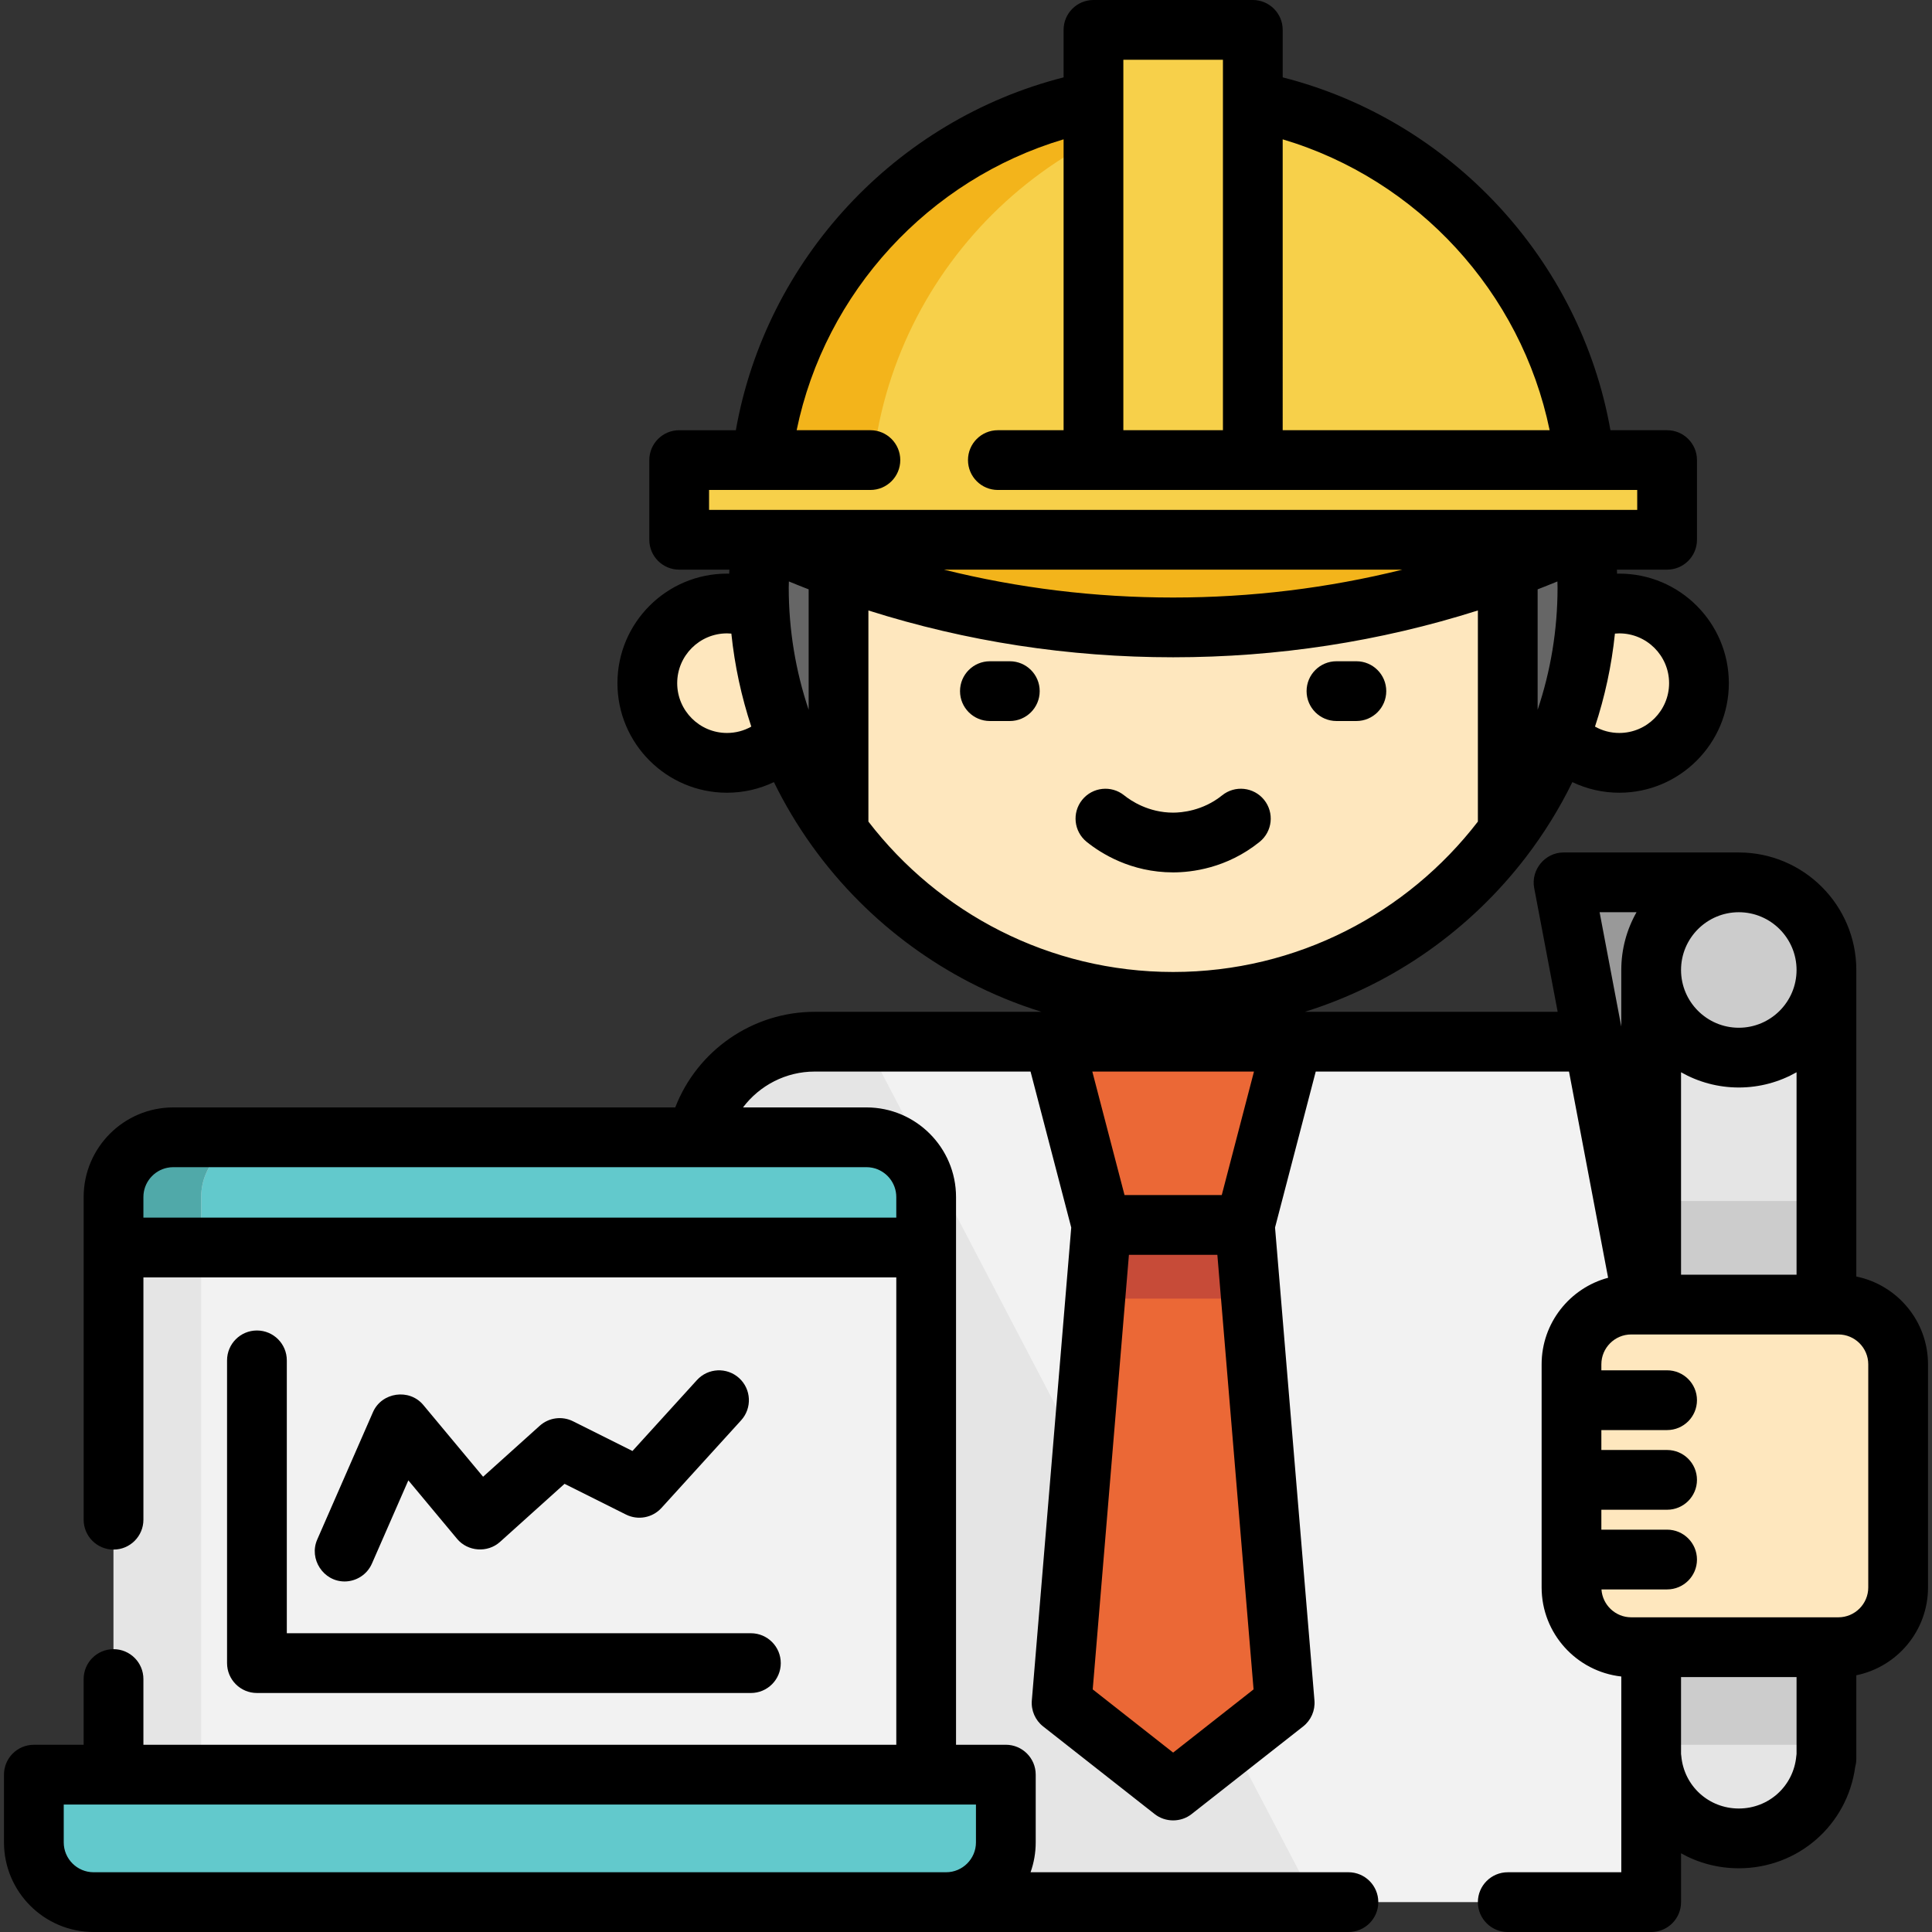 <svg xmlns="http://www.w3.org/2000/svg" xmlns:xlink="http://www.w3.org/1999/xlink" id="Layer_1" viewBox="0 0 512 512" xml:space="preserve"><rect x="0" y="0" width="512" height="512" fill="#333333" stroke="none"/><g>	<circle style="fill:#FEE7BE;" cx="429.13" cy="181.047" r="21.113"></circle>	<circle style="fill:#FEE7BE;" cx="192.66" cy="181.047" r="21.113"></circle>	<circle style="fill:#FEE7BE;" cx="310.895" cy="155.711" r="109.79"></circle></g><path style="fill:#666666;" d="M310.895,45.922c-60.636,0-109.79,49.154-109.79,109.79c0,24.208,7.842,46.581,21.113,64.732v-79.511 l88.676,21.113l88.676-21.113v79.511c13.272-18.151,21.113-40.524,21.113-64.732C420.685,95.076,371.53,45.922,310.895,45.922z"></path><path style="fill:#F7D04A;" d="M310.895,24.808c-60.636,0-109.79,49.154-109.79,109.79h219.579 C420.685,73.962,371.53,24.808,310.895,24.808z"></path><g>	<path style="fill:#F3B41B;" d="M325.674,25.802c-4.835-0.65-9.767-0.993-14.779-0.993c-60.636,0-109.79,49.154-109.79,109.79  h29.559C230.664,78.976,272.029,33.021,325.674,25.802z"></path>	<path style="fill:#F3B41B;" d="M310.895,166.268c41.809,0,81.302-9.895,116.288-27.447H194.606  C229.592,156.373,269.086,166.268,310.895,166.268z"></path></g><g>	<rect x="179.992" y="121.93" style="fill:#F7D04A;" width="261.806" height="21.113"></rect>	<rect x="289.781" y="7.918" style="fill:#F7D04A;" width="42.227" height="114.012"></rect></g><path style="fill:#F2F2F2;" d="M437.575,504.082H184.214V307.728c0-17.491,14.179-31.67,31.67-31.67h190.021 c17.491,0,31.67,14.179,31.67,31.67V504.082z"></path><path style="fill:#E5E5E5;" d="M215.885,276.058c-17.491,0-31.67,14.179-31.67,31.67v196.355h164.336L229.344,276.058H215.885z"></path><g>	<polygon style="fill:#EB6836;" points="279.225,276.058 342.565,276.058 329.897,324.619 291.893,324.619  "></polygon>	<polygon style="fill:#EB6836;" points="340.454,451.299 310.895,474.524 281.336,451.299 291.893,324.619 329.897,324.619  "></polygon></g><polygon style="fill:#C74B38;" points="329.897,324.619 291.893,324.619 290.265,344.148 331.525,344.148 "></polygon><polygon style="fill:#999999;" points="460.8,233.831 414.351,233.831 437.575,356.289 "></polygon><path style="fill:#E5E5E5;" d="M437.575,259.167v206.911h0.1c1.067,11.836,11.011,21.113,23.124,21.113s22.057-9.277,23.124-21.113 h0.1V259.167H437.575z"></path><g>	<rect x="437.575" y="318.285" style="fill:#CCCCCC;" width="46.449" height="144.099"></rect>	<circle style="fill:#CCCCCC;" cx="460.8" cy="257.056" r="23.225"></circle></g><path style="fill:#FEE7BE;" d="M416.462,420.685v-59.118c0-8.745,7.09-15.835,15.835-15.835h54.895 c8.745,0,15.835,7.09,15.835,15.835v59.118c0,8.745-7.09,15.835-15.835,15.835h-54.895 C423.552,436.52,416.462,429.43,416.462,420.685z"></path><path style="fill:#F2F2F2;" d="M245.443,470.301H30.087V317.229c0-8.745,7.09-15.835,15.835-15.835h183.687 c8.745,0,15.835,7.09,15.835,15.835V470.301z"></path><path style="fill:#62C9CC;" d="M245.443,317.229c0-8.745-7.09-15.835-15.835-15.835H45.922c-8.745,0-15.835,7.09-15.835,15.835 v13.372h215.357V317.229z"></path><path style="fill:#E5E5E5;" d="M69.146,301.394H45.922c-8.745,0-15.835,7.09-15.835,15.835v153.072h23.225V317.229 C53.311,308.484,60.401,301.394,69.146,301.394z"></path><path style="fill:#50A9A9;" d="M69.146,301.394H45.922c-8.745,0-15.835,7.09-15.835,15.835v13.372h23.225v-13.372 C53.311,308.484,60.401,301.394,69.146,301.394z"></path><path style="fill:#62C9CC;" d="M250.722,504.082H24.808c-8.745,0-15.835-7.09-15.835-15.835v-17.946h257.583v17.946 C266.557,496.993,259.467,504.082,250.722,504.082z"></path><path d="M333.811,223.103c3.404-2.745,3.938-7.73,1.193-11.133c-2.745-3.403-7.73-3.938-11.133-1.193 c-5.126,4.133-10.783,4.58-12.976,4.58c-6.584,0-11.269-3.204-12.977-4.581c-3.405-2.744-8.388-2.207-11.133,1.195 c-2.744,3.405-2.208,8.389,1.195,11.133c3.747,3.02,11.706,8.087,22.915,8.087C315.708,231.192,325.083,230.14,333.811,223.103z"></path><path d="M354.177,191.076h5.278c4.373,0,7.918-3.545,7.918-7.918s-3.545-7.918-7.918-7.918h-5.278c-4.373,0-7.918,3.545-7.918,7.918 S349.805,191.076,354.177,191.076z"></path><path d="M267.612,175.241h-5.278c-4.373,0-7.918,3.545-7.918,7.918s3.545,7.918,7.918,7.918h5.278c4.373,0,7.918-3.545,7.918-7.918 S271.985,175.241,267.612,175.241z"></path><path d="M491.942,338.293v-81.237c0-17.172-13.971-31.142-31.142-31.142h-46.449c-4.887,0-8.689,4.588-7.779,9.392l6.227,32.835 h-67.015c11.642-3.62,22.7-9.077,32.671-16.092c9.867-6.943,18.661-15.395,25.99-24.979c4.719-6.173,8.834-12.819,12.25-19.802 c3.856,1.837,8.066,2.812,12.436,2.812c16.008,0,29.031-13.023,29.031-29.031s-13.023-29.032-29.031-29.032 c-0.197,0-0.395,0.011-0.592,0.015c-0.011-0.357-0.024-0.714-0.038-1.07h13.298c4.373,0,7.918-3.545,7.918-7.918V121.93 c0-4.373-3.545-7.918-7.918-7.918h-15.014c-8.008-45.276-42.375-82.201-86.858-93.507V7.918c0-4.373-3.545-7.918-7.918-7.918 h-42.227c-4.373,0-7.918,3.545-7.918,7.918v12.588c-44.484,11.306-78.85,48.231-86.858,93.507h-15.014 c-4.373,0-7.918,3.545-7.918,7.918v21.113c0,4.373,3.545,7.918,7.918,7.918h13.298c-0.014,0.357-0.027,0.714-0.038,1.07 c-0.197-0.004-0.395-0.015-0.592-0.015c-16.008,0-29.031,13.023-29.031,29.031s13.023,29.031,29.031,29.031 c4.369,0,8.579-0.975,12.436-2.812c5.741,11.734,13.438,22.478,22.681,31.706c8.557,8.541,18.418,15.767,29.154,21.33 c6.111,3.167,12.502,5.795,19.075,7.838h-60.121c-16.44,0-31.107,10.244-36.934,25.336H45.922 c-13.098,0-23.753,10.655-23.753,23.753v85.509c0,4.373,3.545,7.918,7.918,7.918s7.918-3.545,7.918-7.918v-64.22h199.522v123.865 H38.004v-17.419c0-4.373-3.545-7.918-7.918-7.918s-7.918,3.545-7.918,7.918v17.419H8.973c-4.373,0-7.918,3.545-7.918,7.918v17.946 C1.056,501.345,11.711,512,24.808,512h225.913c0.235,0,0.469-0.011,0.702-0.018c0.118,0.005,0.234,0.018,0.354,0.018h105.567 c4.373,0,7.918-3.545,7.918-7.918s-3.545-7.918-7.918-7.918h-84.232c0.879-2.478,1.362-5.142,1.362-7.918v-17.946 c0-4.373-3.545-7.918-7.918-7.918h-13.196V317.229c0-13.098-10.655-23.753-23.753-23.753h-32.703 c4.397-5.83,11.365-9.501,18.979-9.501h57.223l10.783,41.334l-10.445,125.332c-0.221,2.653,0.906,5.239,2.998,6.884l29.559,23.225 c2.838,2.23,6.945,2.23,9.784,0l29.559-23.225c2.092-1.645,3.22-4.231,2.998-6.884l-10.445-125.332l10.785-41.334h67.119 l10.364,54.646c-10.134,2.71-17.621,11.968-17.621,22.946v59.118c0,12.205,9.254,22.285,21.113,23.603v51.878h-30.087 c-4.373,0-7.918,3.545-7.918,7.918s3.545,7.918,7.918,7.918h38.004c4.373,0,7.918-3.545,7.918-7.918v-12.945 c4.521,2.534,9.743,3.971,15.307,3.971c15.74,0,28.759-11.46,30.849-26.888c0.191-0.682,0.293-1.401,0.293-2.143v-22.119 c10.829-2.206,19.002-11.803,19.002-23.274v-59.118C510.944,350.096,502.771,340.499,491.942,338.293z M258.639,488.247 c0,4.366-3.551,7.918-7.918,7.918H24.808c-4.366,0-7.918-3.551-7.918-7.918v-10.029h241.748V488.247z M231.202,309.473 c3.605,0.74,6.323,3.937,6.323,7.756v5.455H38.004v-5.455c0-3.819,2.719-7.017,6.323-7.756c0.515-0.106,1.048-0.162,1.594-0.162 h183.687C230.154,309.311,230.687,309.367,231.202,309.473z M209.023,155.711c0-0.538,0.031-1.079,0.038-1.618 c1.741,0.718,3.488,1.411,5.24,2.091v31.911C210.88,177.917,209.023,167.027,209.023,155.711z M412.729,154.093 c0.008,0.539,0.038,1.08,0.038,1.618c0,11.316-1.857,22.206-5.278,32.384v-31.912C409.24,155.503,410.988,154.81,412.729,154.093z  M442.326,181.047c0,7.277-5.919,13.196-13.196,13.196c-2.29,0-4.484-0.584-6.442-1.685c2.605-7.885,4.403-16.133,5.284-24.65 c0.384-0.033,0.77-0.057,1.157-0.057C436.407,167.852,442.326,173.771,442.326,181.047z M410.67,114.012h-70.745V36.925 C375.632,47.548,403.135,77.417,410.67,114.012z M297.699,15.835h26.392v98.177h-26.392V15.835z M187.909,129.847h42.755 c4.373,0,7.918-3.545,7.918-7.918s-3.545-7.918-7.918-7.918h-19.545c7.535-36.596,35.039-66.464,70.745-77.087v77.087h-17.419 c-4.373,0-7.918,3.545-7.918,7.918s3.545,7.918,7.918,7.918H433.88v5.278H187.909V129.847z M371.653,150.961 c-19.736,4.899-40.05,7.39-60.758,7.39c-20.707,0-41.022-2.49-60.758-7.39H371.653z M192.66,194.243 c-7.277,0-13.196-5.919-13.196-13.196c0-7.277,5.919-13.196,13.196-13.196c0.387,0,0.773,0.024,1.157,0.057 c0.88,8.517,2.678,16.765,5.284,24.65C197.144,193.66,194.95,194.243,192.66,194.243z M230.136,217.731V161.78 c25.993,8.24,53.052,12.405,80.759,12.405s54.766-4.166,80.759-12.405v55.951c-18.641,24.216-47.906,39.853-80.759,39.853 S248.777,241.947,230.136,217.731z M310.895,464.455l-21.314-16.747l9.597-115.171h23.434l9.597,115.171L310.895,464.455z  M323.78,316.701h-25.77l-8.537-32.726h42.844L323.78,316.701z M445.493,284.16c4.525,2.565,9.746,4.038,15.307,4.038 s10.783-1.473,15.307-4.038v53.654h-30.614V284.16z M476.107,257.056c0,8.44-6.867,15.307-15.307,15.307 c-8.44,0-15.307-6.867-15.307-15.307c0-8.44,6.867-15.307,15.307-15.307C469.24,241.748,476.107,248.616,476.107,257.056z  M433.696,241.748c-2.565,4.525-4.038,9.746-4.038,15.307v14.995l-5.747-30.302H433.696z M476.04,465.368 c-0.715,7.928-7.266,13.906-15.24,13.906s-14.525-5.978-15.24-13.906c-0.017-0.183-0.039-0.363-0.068-0.542v-20.389h30.614v20.386 C476.079,465.002,476.055,465.183,476.04,465.368z M495.109,420.685c0,4.366-3.551,7.918-7.918,7.918h-54.895 c-4.188,0-7.618-3.27-7.891-7.39h17.392c4.373,0,7.918-3.545,7.918-7.918s-3.545-7.918-7.918-7.918h-17.419v-5.278h17.419 c4.373,0,7.918-3.545,7.918-7.918s-3.545-7.918-7.918-7.918h-17.419v-5.278h17.419c4.373,0,7.918-3.545,7.918-7.918 s-3.545-7.918-7.918-7.918h-17.419v-1.584c0-4.366,3.551-7.918,7.918-7.918h54.895c4.366,0,7.918,3.551,7.918,7.918V420.685z"></path><path d="M68.091,352.594c-4.373,0-7.918,3.545-7.918,7.918v80.231c0,4.373,3.545,7.918,7.918,7.918h130.903 c4.373,0,7.918-3.545,7.918-7.918s-3.545-7.918-7.918-7.918H76.008v-72.313C76.008,356.139,72.463,352.594,68.091,352.594z"></path><path d="M91.311,419.103c3.05,0,5.957-1.774,7.258-4.746l9.645-22.044l12.912,15.494c2.831,3.398,8.087,3.778,11.379,0.816 l17.103-15.393l16.287,8.143c3.172,1.586,7.014,0.869,9.4-1.756l21.113-23.225c2.941-3.236,2.702-8.243-0.533-11.185 c-3.236-2.941-8.244-2.703-11.185,0.533l-17.079,18.787l-15.748-7.874c-2.909-1.456-6.417-0.982-8.837,1.196l-15,13.5 l-15.848-19.018c-3.704-4.444-11.02-3.397-13.336,1.895l-14.779,33.781C81.817,413.143,85.687,419.103,91.311,419.103z"></path></svg>